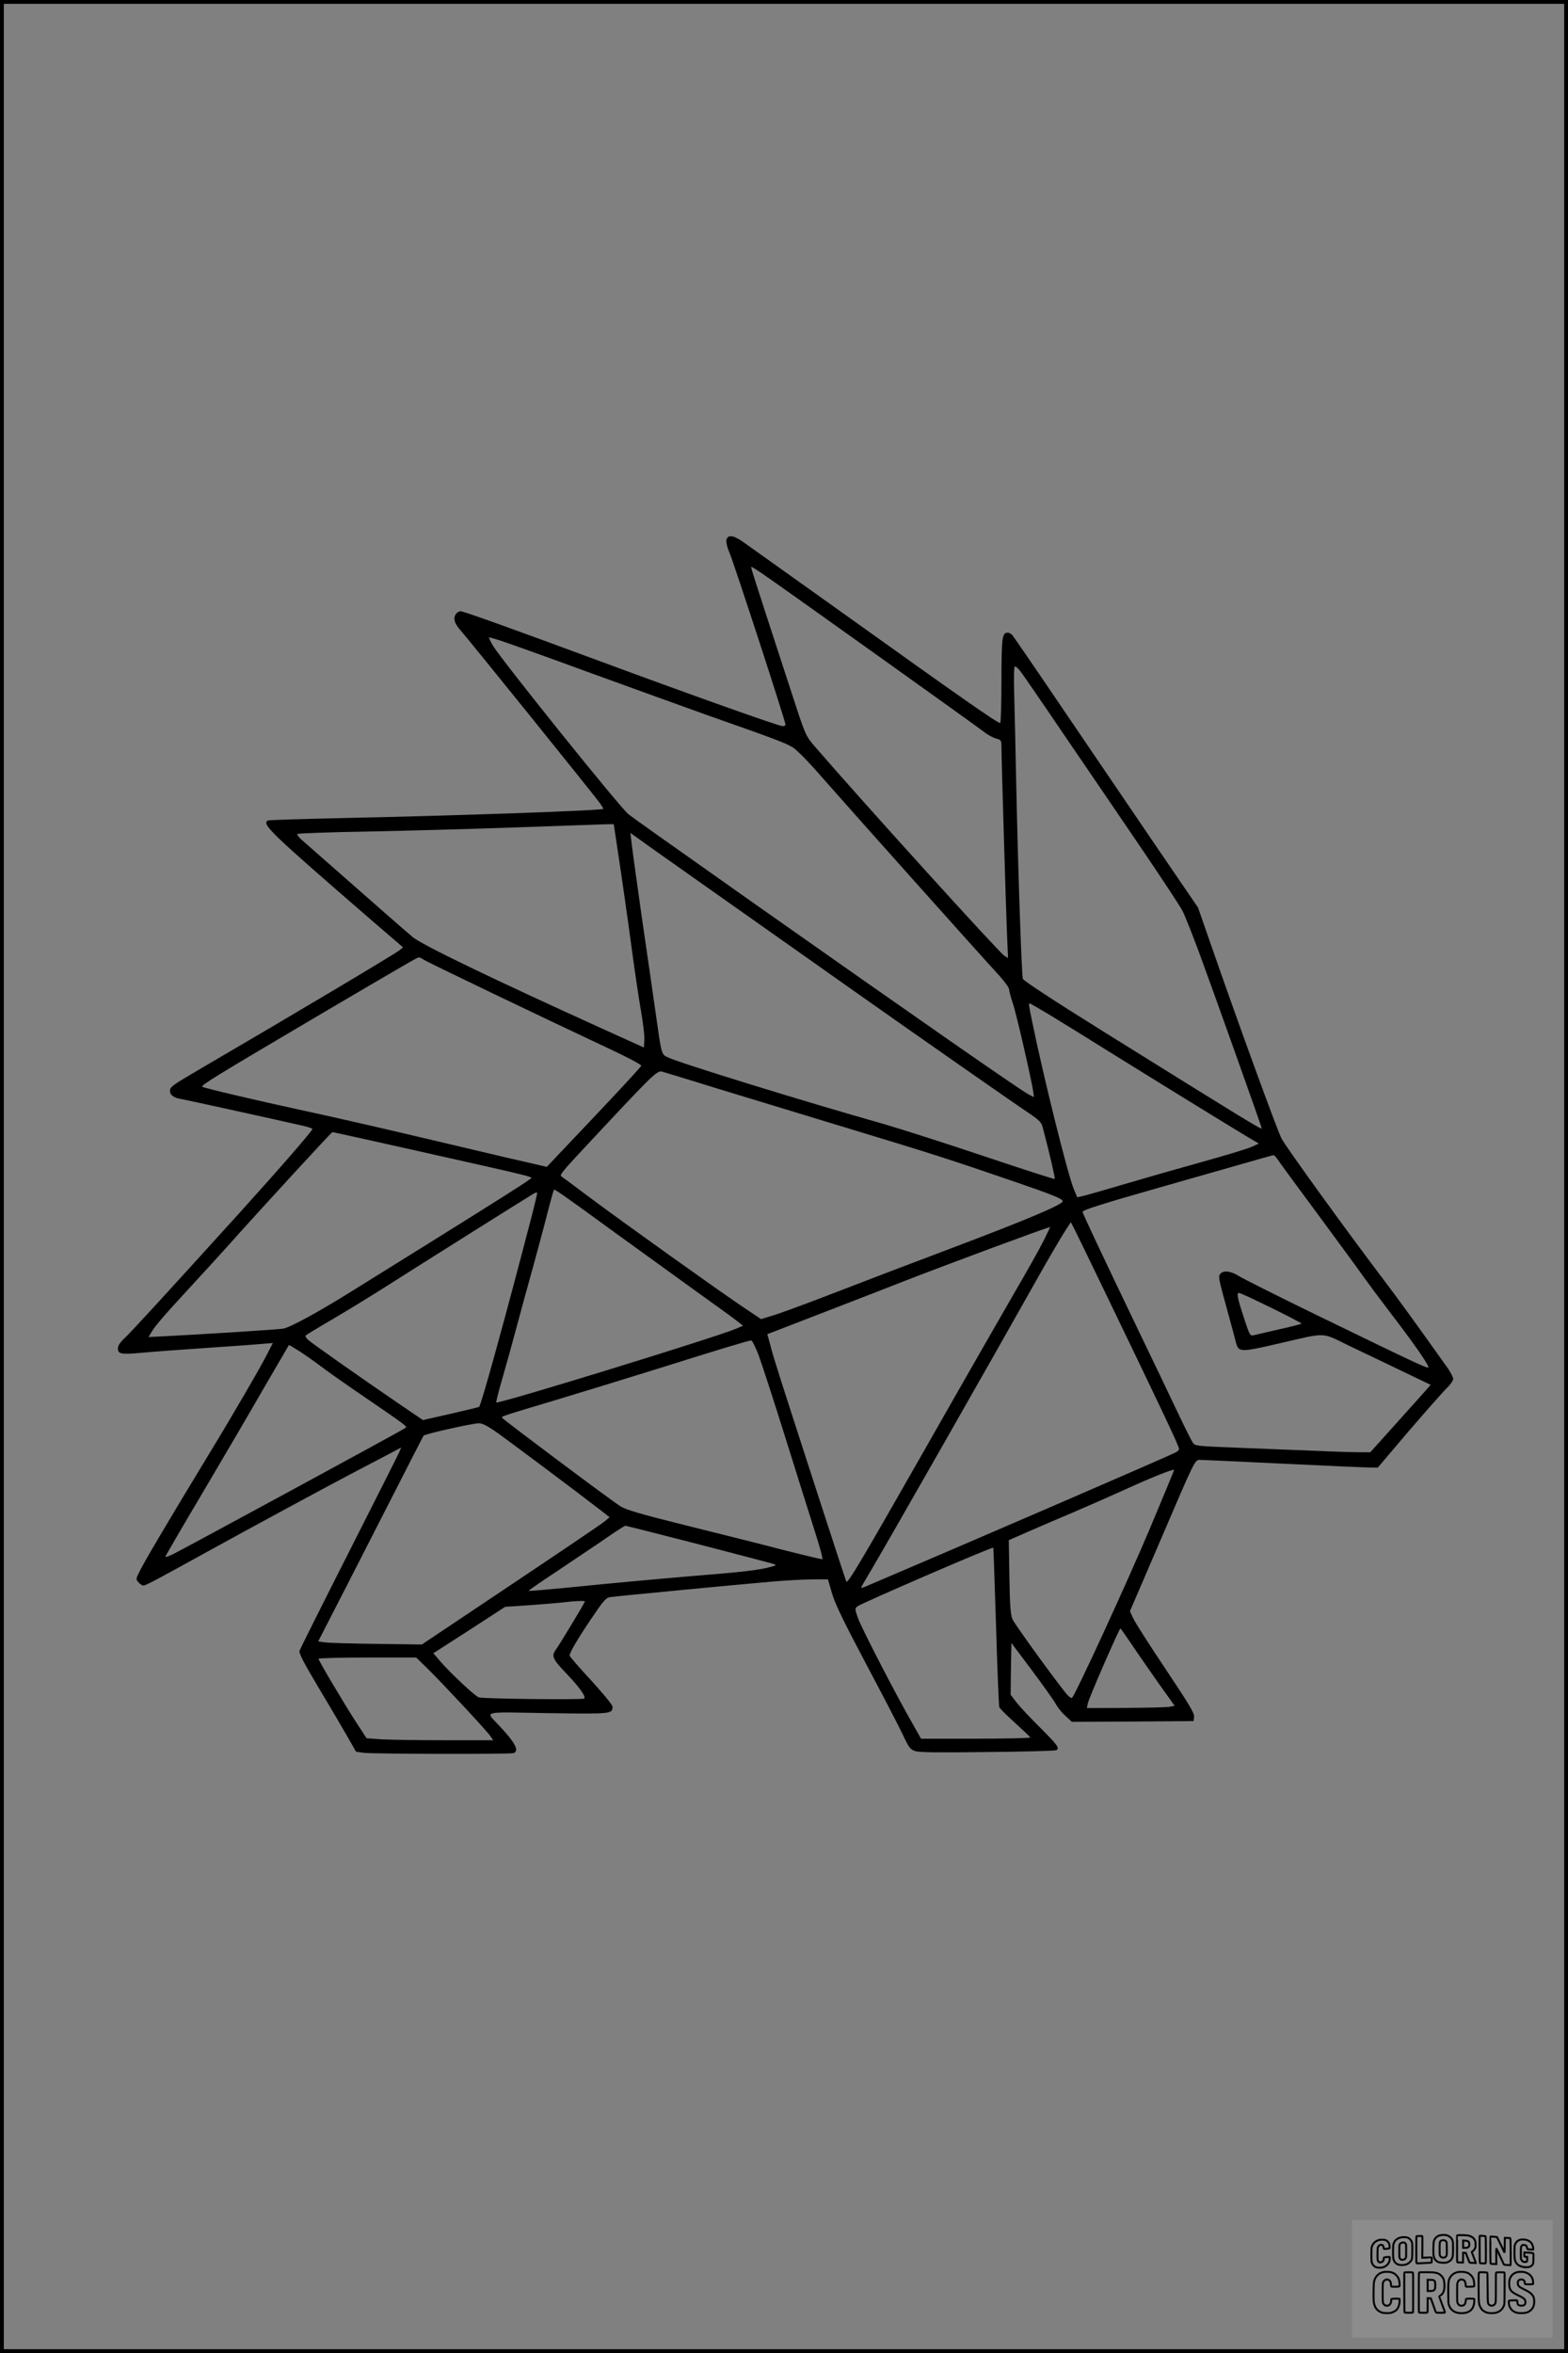 <?xml version="1.0" encoding="UTF-8"?>
<svg xmlns="http://www.w3.org/2000/svg" version="1.0" width="1024pt" height="1536pt" viewBox="0 0 1024 1536" preserveAspectRatio="xMidYMid meet">
  <rect x="0" y="0" width="1024" height="1536" fill="#808080" stroke="none"/>
  <g transform="translate(0.00 0.00) scale(1)">
    <g transform="translate(0,1536) scale(0.1,-0.1)" fill="#000000" stroke="none">
      <path d="M4744 11836 c-3 -14 4 -47 20 -84 32 -76 366 -1101 366 -1123 0 -5 -9 -9 -20 -9 -24 0 -612 209 -1195 425 -565 209 -888 325 -907 325 -9 0 -21 -7 -28 -15 -23 -27 -14 -63 26 -108 41 -44 872 -1075 912 -1130 12 -17 22 -34 22 -37 0 -11 -975 -45 -1694 -60 -269 -6 -493 -13 -497 -16 -40 -25 14 -77 669 -644 l214 -184 -23 -19 c-34 -27 -692 -419 -1314 -782 -167 -98 -185 -110 -185 -136 0 -27 25 -46 72 -53 36 -6 640 -139 806 -177 28 -7 52 -15 52 -19 0 -12 -214 -258 -469 -540 -513 -566 -712 -782 -753 -821 -34 -32 -48 -53 -48 -71 0 -37 21 -41 152 -29 62 6 248 20 413 31 165 11 333 23 373 27 l74 6 -33 -64 c-45 -90 -221 -393 -389 -669 -266 -438 -418 -695 -451 -763 -22 -45 -22 -47 -4 -67 10 -11 24 -20 31 -20 16 0 76 32 384 202 330 182 804 438 975 528 77 40 182 95 233 122 l92 49 -12 -29 c-7 -16 -155 -310 -329 -653 -174 -343 -319 -633 -323 -645 -5 -16 27 -77 127 -245 74 -123 158 -267 188 -319 l54 -95 50 -7 c63 -8 958 -10 979 -2 38 15 13 64 -89 174 -97 105 -135 94 312 87 421 -6 423 -6 423 43 0 10 -63 87 -140 171 -77 83 -140 156 -140 161 0 20 47 101 137 235 84 125 100 143 127 147 36 6 800 79 1051 101 94 8 215 15 271 15 l101 0 27 -93 c21 -70 74 -179 221 -457 107 -201 215 -409 240 -462 41 -87 49 -98 82 -109 27 -9 148 -10 474 -6 241 2 442 8 448 12 22 13 8 33 -104 145 -64 63 -134 138 -156 166 l-39 51 2 169 3 169 135 -180 c74 -99 145 -199 157 -222 13 -23 42 -58 64 -77 l39 -36 398 2 397 3 3 28 c3 23 -34 84 -185 310 -104 155 -199 304 -211 330 l-23 49 192 446 c237 553 231 542 267 542 15 0 261 -11 547 -25 286 -14 541 -25 567 -25 l46 0 202 238 c112 130 223 256 246 278 24 23 44 51 44 62 0 11 -15 40 -32 66 -218 306 -325 454 -414 571 -248 327 -648 880 -675 933 -29 56 -287 764 -458 1257 l-87 250 -280 410 c-154 226 -423 622 -598 880 -175 259 -326 478 -334 488 -8 9 -22 17 -30 17 -38 0 -41 -26 -42 -312 0 -153 -4 -278 -8 -278 -19 0 -265 172 -1011 706 -338 241 -639 456 -669 477 -63 44 -99 48 -108 13z m245 -228 c106 -72 1398 -994 1443 -1030 21 -16 54 -34 73 -39 33 -9 35 -12 35 -52 0 -74 29 -1046 36 -1217 l7 -164 -24 15 c-38 25 -927 1006 -1236 1364 -62 72 -62 72 -151 345 -264 809 -271 830 -265 830 3 0 40 -23 82 -52z m-1723 -429 c38 -12 296 -104 574 -206 278 -101 627 -227 775 -280 438 -154 513 -182 561 -211 28 -17 103 -93 202 -207 197 -224 1010 -1134 1150 -1286 34 -38 62 -77 62 -87 0 -10 11 -51 24 -90 23 -66 123 -503 134 -580 l4 -34 -33 17 c-55 28 -741 506 -1819 1265 -602 425 -760 537 -796 565 -53 41 -843 1024 -887 1104 -16 28 -26 51 -24 51 3 0 36 -9 73 -21z m3398 -201 c14 -18 139 -199 277 -403 139 -203 366 -537 505 -741 139 -205 264 -394 277 -421 14 -27 61 -145 105 -263 79 -213 412 -1146 412 -1156 0 -11 -120 63 -1040 636 -299 186 -512 325 -520 340 -8 15 -33 744 -45 1350 -3 151 -8 368 -11 483 -4 143 -3 207 5 207 5 0 22 -15 35 -32z m-2645 -1070 c31 -201 84 -568 111 -773 17 -126 42 -295 56 -374 14 -79 24 -165 22 -191 l-3 -48 -285 129 c-716 325 -1164 541 -1225 592 -40 33 -283 246 -724 634 -20 17 -33 35 -28 39 4 4 213 12 465 16 251 5 687 17 967 27 281 10 538 19 571 20 l62 1 11 -72z m536 -296 c171 -121 465 -328 655 -462 190 -134 399 -282 465 -328 269 -190 946 -663 1032 -720 79 -53 94 -67 102 -99 43 -162 83 -335 79 -339 -3 -3 -207 63 -454 146 -247 83 -541 177 -654 210 -540 153 -1349 403 -1419 438 -42 20 -40 12 -81 302 -16 113 -56 390 -89 615 -32 226 -62 441 -66 479 l-8 69 64 -46 c35 -26 204 -145 374 -265z m-1789 -516 c20 -15 805 -391 1202 -577 131 -61 221 -109 220 -116 -2 -7 -141 -158 -310 -336 l-307 -324 -253 58 c-139 33 -433 102 -653 154 -220 52 -537 124 -705 160 -308 67 -631 143 -639 151 -10 10 96 74 784 480 555 326 620 364 630 364 6 0 20 -6 31 -14z m4102 -369 c75 -46 259 -159 407 -252 382 -237 766 -473 863 -531 l83 -49 -48 -22 c-26 -12 -172 -56 -323 -98 -151 -42 -372 -105 -490 -140 -118 -35 -240 -70 -270 -78 l-55 -13 -23 55 c-40 99 -195 720 -272 1095 -22 106 -23 116 -15 116 3 0 68 -38 143 -83z m-2186 -472 c183 -56 574 -175 868 -264 548 -166 635 -194 1085 -348 249 -86 305 -109 305 -125 0 -21 -239 -122 -700 -296 -146 -55 -341 -129 -435 -165 -93 -36 -287 -110 -430 -165 -144 -55 -293 -110 -333 -121 l-72 -22 -122 82 c-159 107 -773 545 -998 713 -96 72 -179 134 -184 137 -13 10 2 28 224 265 371 397 400 425 432 419 15 -4 178 -53 360 -110z m-1996 -399 c873 -196 796 -176 771 -196 -27 -22 -238 -155 -652 -413 -176 -109 -401 -250 -500 -311 -222 -139 -409 -241 -455 -249 -30 -6 -520 -37 -797 -51 l-83 -4 18 30 c24 42 80 107 261 303 87 94 199 217 251 275 183 206 665 730 671 730 3 0 235 -51 515 -114z m5653 -58 c8 -13 127 -176 266 -363 138 -187 273 -371 300 -410 27 -38 108 -147 179 -240 149 -194 252 -342 244 -351 -8 -8 -88 30 -753 353 -242 118 -461 228 -486 244 -50 32 -99 38 -119 14 -15 -18 -15 -21 48 -250 23 -82 46 -169 52 -193 18 -71 26 -71 278 -13 326 75 275 77 469 -17 93 -44 249 -119 347 -166 l179 -86 -19 -22 c-10 -12 -99 -111 -197 -220 l-178 -198 -72 0 c-40 0 -178 4 -307 10 -129 5 -354 14 -500 20 -253 10 -266 11 -280 32 -8 11 -54 103 -101 202 -47 100 -166 348 -264 551 -240 500 -355 744 -355 754 0 12 126 52 495 157 187 53 430 123 540 154 110 32 205 58 210 59 6 0 16 -9 24 -21z m-4304 -498 c149 -108 376 -272 505 -365 129 -92 253 -182 274 -199 l39 -30 -44 -19 c-135 -57 -1555 -494 -1568 -482 -2 3 14 69 37 147 23 79 64 226 91 328 27 102 79 291 115 420 35 129 79 291 96 360 18 69 34 128 37 132 4 8 36 -14 418 -292z m-570 93 c-160 -615 -322 -1204 -336 -1217 -2 -2 -86 -22 -186 -45 l-181 -41 -159 108 c-256 175 -566 393 -590 415 -12 11 -20 23 -18 28 3 4 80 51 173 105 92 54 246 148 342 209 235 150 950 599 975 613 11 6 21 9 23 7 2 -2 -17 -83 -43 -182z m3725 -413 c408 -845 510 -1060 510 -1079 0 -6 -10 -16 -22 -22 -46 -25 -1393 -607 -2026 -876 -19 -8 -32 -10 -29 -6 2 4 33 58 69 118 118 200 766 1336 1083 1900 65 116 141 245 168 289 l50 78 20 -38 c11 -22 91 -185 177 -364z m-376 278 c-25 -50 -108 -198 -184 -328 -76 -131 -333 -579 -570 -996 -441 -774 -523 -913 -533 -898 -3 5 -80 241 -172 524 -268 827 -295 910 -320 1003 l-24 88 27 10 c91 35 751 290 867 336 293 114 921 347 953 353 1 0 -19 -41 -44 -92z m1488 -435 c109 -54 198 -100 198 -103 0 -3 -66 -20 -148 -38 -81 -19 -157 -36 -168 -39 -20 -4 -25 6 -57 104 -46 139 -53 173 -35 173 7 0 102 -44 210 -97z m-3349 -306 c19 -51 99 -295 176 -542 78 -248 165 -526 195 -620 30 -93 51 -171 46 -173 -5 -2 -124 27 -266 63 -141 37 -425 108 -631 159 -293 73 -384 100 -421 123 -57 35 -765 565 -772 577 -6 11 -16 7 360 120 157 47 452 138 655 201 397 125 593 184 611 185 6 0 27 -42 47 -93z m-3011 31 c29 -18 96 -64 148 -103 52 -39 145 -105 205 -146 390 -267 368 -250 348 -263 -28 -20 -1403 -765 -1510 -820 -29 -14 -53 -23 -53 -18 0 4 108 190 240 412 132 223 313 532 402 687 90 155 164 282 165 283 2 0 26 -14 55 -32z m1286 -527 c66 -45 556 -412 695 -520 l58 -45 -33 -28 c-18 -15 -294 -202 -613 -415 l-580 -388 -295 4 c-162 2 -315 6 -339 10 l-43 6 59 115 c33 63 187 365 343 670 156 305 284 556 286 558 8 11 315 80 360 81 21 1 52 -14 102 -48z m4278 -647 c-143 -339 -480 -1072 -505 -1097 -5 -5 -22 8 -40 30 -76 93 -335 451 -349 483 -12 28 -17 86 -20 276 l-4 240 128 56 c71 31 203 88 294 126 91 39 246 107 345 152 159 73 305 131 313 125 1 -1 -72 -177 -162 -391z m-2943 -95 c259 -67 480 -125 491 -129 18 -6 15 -9 -19 -18 -80 -22 -177 -33 -535 -62 -201 -17 -519 -46 -705 -65 -187 -19 -341 -32 -343 -30 -2 2 88 64 200 138 111 75 253 169 313 211 61 42 114 76 119 76 5 0 220 -54 479 -121z m1942 -537 c8 -281 18 -518 21 -526 3 -8 49 -54 102 -102 53 -48 99 -91 100 -96 2 -4 -158 -8 -355 -8 l-358 0 -61 108 c-106 185 -326 611 -350 677 -21 59 -22 64 -6 78 22 19 882 391 889 384 1 -2 9 -233 18 -515z m-2685 164 c0 -7 -167 -284 -192 -318 -28 -40 -18 -60 77 -159 80 -84 123 -144 110 -157 -9 -9 -665 -2 -689 8 -26 10 -186 160 -249 233 l-47 55 235 151 234 152 153 10 c84 6 182 14 218 18 77 10 150 13 150 7z m3569 -278 c38 -57 117 -170 175 -253 l107 -150 -28 -6 c-15 -4 -144 -7 -287 -8 l-258 -1 6 30 c6 34 205 488 213 490 2 0 34 -46 72 -102z m-4592 -165 c102 -101 377 -396 404 -434 l20 -29 -318 0 c-175 0 -361 3 -413 6 l-96 7 -66 101 c-75 115 -248 406 -248 418 0 4 144 8 319 8 l319 0 79 -77z"></path>
    </g>
  </g>
  <rect x="0.0" y="0.0" width="1024.0" height="1536.0" fill="none" stroke="black" stroke-width="5"></rect>
  <g transform="translate(882.93 1449.20) scale(0.128)" opacity="1.0">
    <rect x="0" y="0" width="1024.0" height="600.0" fill="white" fill-opacity="0.1"></rect>
    <g transform="translate(0,650) scale(0.1,-0.1)" stroke="none">
      <path fill="none" stroke="#000000" stroke-width="100" d="M4491 5720 c-164 -43 -269 -147 -319 -315 -19 -65 -29 -577 -13 -693 25 -190 116 -310 276 -367 63 -23 284 -32 370 -16 122 22 249 110 294 205 51 104 56 150 56 496 0 341 -4 385 -48 478 -46 100 -156 184 -282 217 -83 21 -241 19 -334 -5z m270 -273 c19 -12 43 -40 54 -62 18 -37 20 -64 23 -320 5 -339 -1 -384 -56 -436 -87 -82 -235 -56 -289 51 -22 43 -23 53 -23 335 0 314 7 370 52 412 34 32 66 42 139 42 53 1 73 -4 100 -22z"></path>
      <path fill="none" stroke="#000000" stroke-width="100" d="M5367 5723 c-4 -3 -7 -311 -7 -683 0 -618 1 -679 17 -691 12 -10 51 -14 152 -14 l136 0 3 248 2 248 67 -3 67 -3 34 -85 c18 -47 58 -152 89 -235 30 -82 63 -158 73 -168 14 -15 40 -19 165 -24 l148 -6 -5 34 c-4 19 -49 143 -102 276 -53 133 -96 246 -96 251 0 6 15 19 33 31 53 33 104 92 134 156 27 57 28 67 27 195 0 115 -4 144 -23 193 -31 80 -76 135 -148 183 -83 56 -166 82 -303 94 -129 11 -453 14 -463 3z m541 -300 c55 -27 77 -73 77 -163 0 -61 -4 -82 -23 -111 -34 -55 -73 -69 -191 -69 l-101 0 0 187 0 186 101 -6 c66 -4 114 -12 137 -24z"></path>
      <path fill="none" stroke="#000000" stroke-width="100" d="M6514 5685 c-4 -9 -5 -320 -2 -690 3 -511 7 -678 16 -687 19 -19 273 -30 291 -13 11 11 13 126 12 675 -1 364 -6 672 -11 685 -11 28 -27 31 -187 40 -99 6 -114 5 -119 -10z"></path>
      <path fill="none" stroke="#000000" stroke-width="100" d="M3355 5683 c-27 -3 -55 -9 -62 -15 -10 -8 -13 -150 -13 -683 0 -592 2 -674 15 -685 12 -10 52 -11 173 -6 362 15 578 29 590 38 8 7 12 46 12 129 0 108 -2 119 -20 129 -11 6 -24 9 -28 7 -4 -3 -103 -8 -221 -12 l-214 -7 5 545 c4 384 2 549 -5 556 -11 11 -120 12 -232 4z"></path>
      <path fill="none" stroke="#000000" stroke-width="100" d="M7067 5654 c-4 -4 -7 -310 -7 -680 0 -625 1 -673 18 -692 15 -18 31 -21 152 -24 l134 -3 -3 400 c-2 277 1 397 8 390 11 -11 153 -311 251 -530 96 -215 128 -281 142 -292 7 -6 82 -14 165 -17 l153 -7 11 28 c14 34 3 1333 -11 1347 -5 5 -70 11 -144 14 l-136 5 -1 -54 c-1 -30 -5 -200 -8 -379 l-6 -325 -73 150 c-40 83 -123 256 -184 385 -61 129 -117 242 -125 252 -11 12 -40 18 -121 22 -59 4 -130 9 -157 12 -28 3 -54 2 -58 -2z"></path>
      <path fill="none" stroke="#000000" stroke-width="100" d="M2507 5614 c-220 -49 -342 -159 -394 -357 -24 -91 -24 -641 0 -740 57 -233 232 -339 510 -310 56 6 127 21 158 33 76 29 187 114 226 174 64 95 67 114 71 505 2 232 -1 371 -8 404 -27 126 -116 235 -228 278 -74 29 -236 35 -335 13z m191 -281 c15 -11 36 -35 47 -54 19 -32 20 -52 20 -349 0 -309 0 -316 -23 -362 -31 -62 -75 -89 -155 -95 -53 -4 -67 -2 -97 19 -19 13 -44 41 -55 63 -19 37 -20 60 -20 350 0 337 2 351 60 405 54 51 169 63 223 23z"></path>
      <path fill="none" stroke="#000000" stroke-width="100" d="M8568 5491 c-133 -43 -219 -134 -262 -280 -13 -45 -16 -107 -16 -343 0 -320 9 -395 60 -506 73 -156 258 -255 506 -269 191 -11 324 47 376 165 19 42 22 70 26 288 4 209 3 242 -11 256 -19 18 -186 38 -347 41 l-105 2 -3 -95 c-1 -52 2 -102 7 -109 6 -10 33 -16 75 -19 l66 -4 0 -105 c0 -98 -1 -105 -26 -130 -23 -23 -31 -25 -99 -21 -64 3 -79 7 -112 34 -21 16 -49 52 -63 80 -25 49 -25 51 -25 324 0 303 6 348 56 402 28 29 32 30 99 26 105 -6 152 -50 167 -158 8 -53 9 -54 48 -62 22 -5 90 -10 150 -11 l110 -2 3 43 c4 52 -30 180 -66 245 -53 99 -179 183 -317 212 -96 20 -226 18 -297 -4z"></path>
      <path fill="none" stroke="#000000" stroke-width="100" d="M1390 5484 c-203 -45 -359 -207 -390 -404 -13 -83 -13 -616 0 -694 20 -123 100 -235 203 -281 98 -45 271 -51 387 -13 211 67 340 238 340 451 0 54 -3 69 -17 74 -24 9 -264 -15 -280 -28 -7 -7 -13 -31 -13 -60 0 -56 -13 -95 -43 -128 -31 -34 -95 -61 -144 -61 -35 0 -48 6 -77 35 -52 52 -58 99 -54 423 3 257 5 280 24 323 42 89 120 132 202 109 53 -14 72 -42 81 -120 11 -90 15 -92 150 -79 62 6 125 15 138 20 25 9 25 10 21 107 -3 82 -9 106 -33 155 -33 68 -97 130 -163 160 -60 27 -235 33 -332 11z"></path>
      <path fill="none" stroke="#000000" stroke-width="100" d="M1600 3845 c-239 -44 -424 -235 -476 -495 -22 -109 -33 -831 -15 -1000 31 -300 174 -492 425 -572 45 -15 100 -21 211 -25 181 -6 263 8 380 66 147 73 214 152 266 311 26 78 32 117 37 219 4 98 2 125 -9 132 -22 14 -393 11 -407 -3 -7 -7 -12 -39 -12 -73 0 -169 -84 -275 -217 -275 -68 0 -110 18 -150 64 -65 73 -68 99 -68 606 0 446 1 456 22 515 78 208 337 201 392 -11 6 -23 13 -75 16 -115 3 -41 10 -78 15 -83 10 -10 289 -10 357 0 63 9 67 18 60 147 -12 210 -62 331 -181 445 -86 82 -165 123 -280 146 -94 19 -261 20 -366 1z"></path>
      <path fill="none" stroke="#000000" stroke-width="100" d="M5376 3840 c-151 -39 -268 -118 -350 -237 -106 -157 -118 -245 -114 -863 4 -463 5 -477 27 -550 33 -106 72 -178 131 -243 123 -135 290 -197 526 -197 326 0 528 127 610 384 34 106 48 339 20 349 -29 12 -386 9 -400 -2 -7 -6 -16 -44 -20 -85 -17 -192 -81 -266 -226 -266 -93 1 -163 55 -197 152 -16 48 -18 92 -18 503 0 437 1 452 22 520 26 81 57 119 121 147 78 35 188 8 237 -56 30 -40 55 -133 55 -206 0 -92 6 -95 157 -92 70 1 161 5 201 8 87 8 88 9 78 158 -12 189 -62 314 -170 422 -76 76 -130 109 -241 144 -102 33 -337 38 -449 10z"></path>
      <path fill="none" stroke="#000000" stroke-width="100" d="M8441 3845 c-204 -45 -357 -196 -406 -402 -24 -99 -17 -331 13 -416 47 -137 141 -225 342 -323 334 -162 396 -203 438 -284 19 -37 23 -57 20 -116 -3 -59 -8 -77 -30 -107 -39 -50 -98 -70 -190 -65 -137 7 -187 57 -188 185 0 95 4 94 -223 86 -106 -3 -198 -10 -204 -16 -17 -13 -17 -107 1 -200 44 -226 196 -375 436 -423 103 -20 339 -15 435 10 199 53 340 189 391 377 21 78 28 222 15 311 -16 115 -56 191 -145 276 -85 81 -145 117 -386 235 -250 122 -298 173 -301 319 -3 109 52 167 164 175 115 8 183 -49 194 -164 3 -32 10 -64 16 -70 10 -14 340 -17 387 -4 24 7 25 9 22 92 -5 150 -54 269 -153 369 -69 70 -189 133 -297 155 -90 18 -265 18 -351 0z"></path>
      <path fill="none" stroke="#000000" stroke-width="100" d="M2710 3833 c-14 -2 -29 -9 -35 -14 -7 -7 -9 -354 -7 -1017 3 -910 5 -1008 20 -1019 20 -16 384 -18 413 -3 19 10 19 32 19 1019 0 923 -1 1010 -16 1022 -13 10 -61 14 -193 16 -97 1 -187 -1 -201 -4z"></path>
      <path fill="none" stroke="#000000" stroke-width="100" d="M3455 3833 c-47 -12 -45 32 -45 -1034 0 -987 0 -1009 19 -1019 12 -6 98 -10 210 -10 159 0 192 3 205 16 14 13 16 61 16 370 l0 355 81 -3 82 -3 88 -245 c49 -135 105 -292 124 -350 20 -58 45 -113 57 -122 18 -16 45 -18 229 -18 184 0 210 2 216 16 7 19 16 -7 -153 448 -74 197 -134 362 -134 366 0 4 23 22 50 40 162 104 228 273 217 560 -8 225 -46 336 -153 450 -104 110 -219 160 -413 179 -101 11 -657 13 -696 4z m721 -409 c64 -48 69 -61 72 -231 4 -176 -7 -223 -59 -267 -43 -36 -89 -46 -216 -46 l-113 0 0 286 0 286 144 -4 c127 -3 148 -5 172 -24z"></path>
      <path fill="none" stroke="#000000" stroke-width="100" d="M6510 3834 c-51 -11 -50 7 -50 -683 1 -672 7 -842 35 -951 45 -175 148 -311 289 -380 117 -58 200 -73 376 -68 124 4 156 9 225 32 108 37 176 79 246 153 61 66 117 169 140 258 9 37 13 248 16 831 4 727 3 782 -13 795 -13 11 -57 14 -204 14 -171 0 -190 -2 -209 -19 -21 -19 -21 -19 -21 -746 0 -782 0 -782 -52 -861 -64 -95 -228 -106 -302 -19 -61 73 -60 64 -66 877 -4 562 -8 745 -17 754 -13 13 -341 23 -393 13z"></path>
    </g>
  </g>
</svg>
